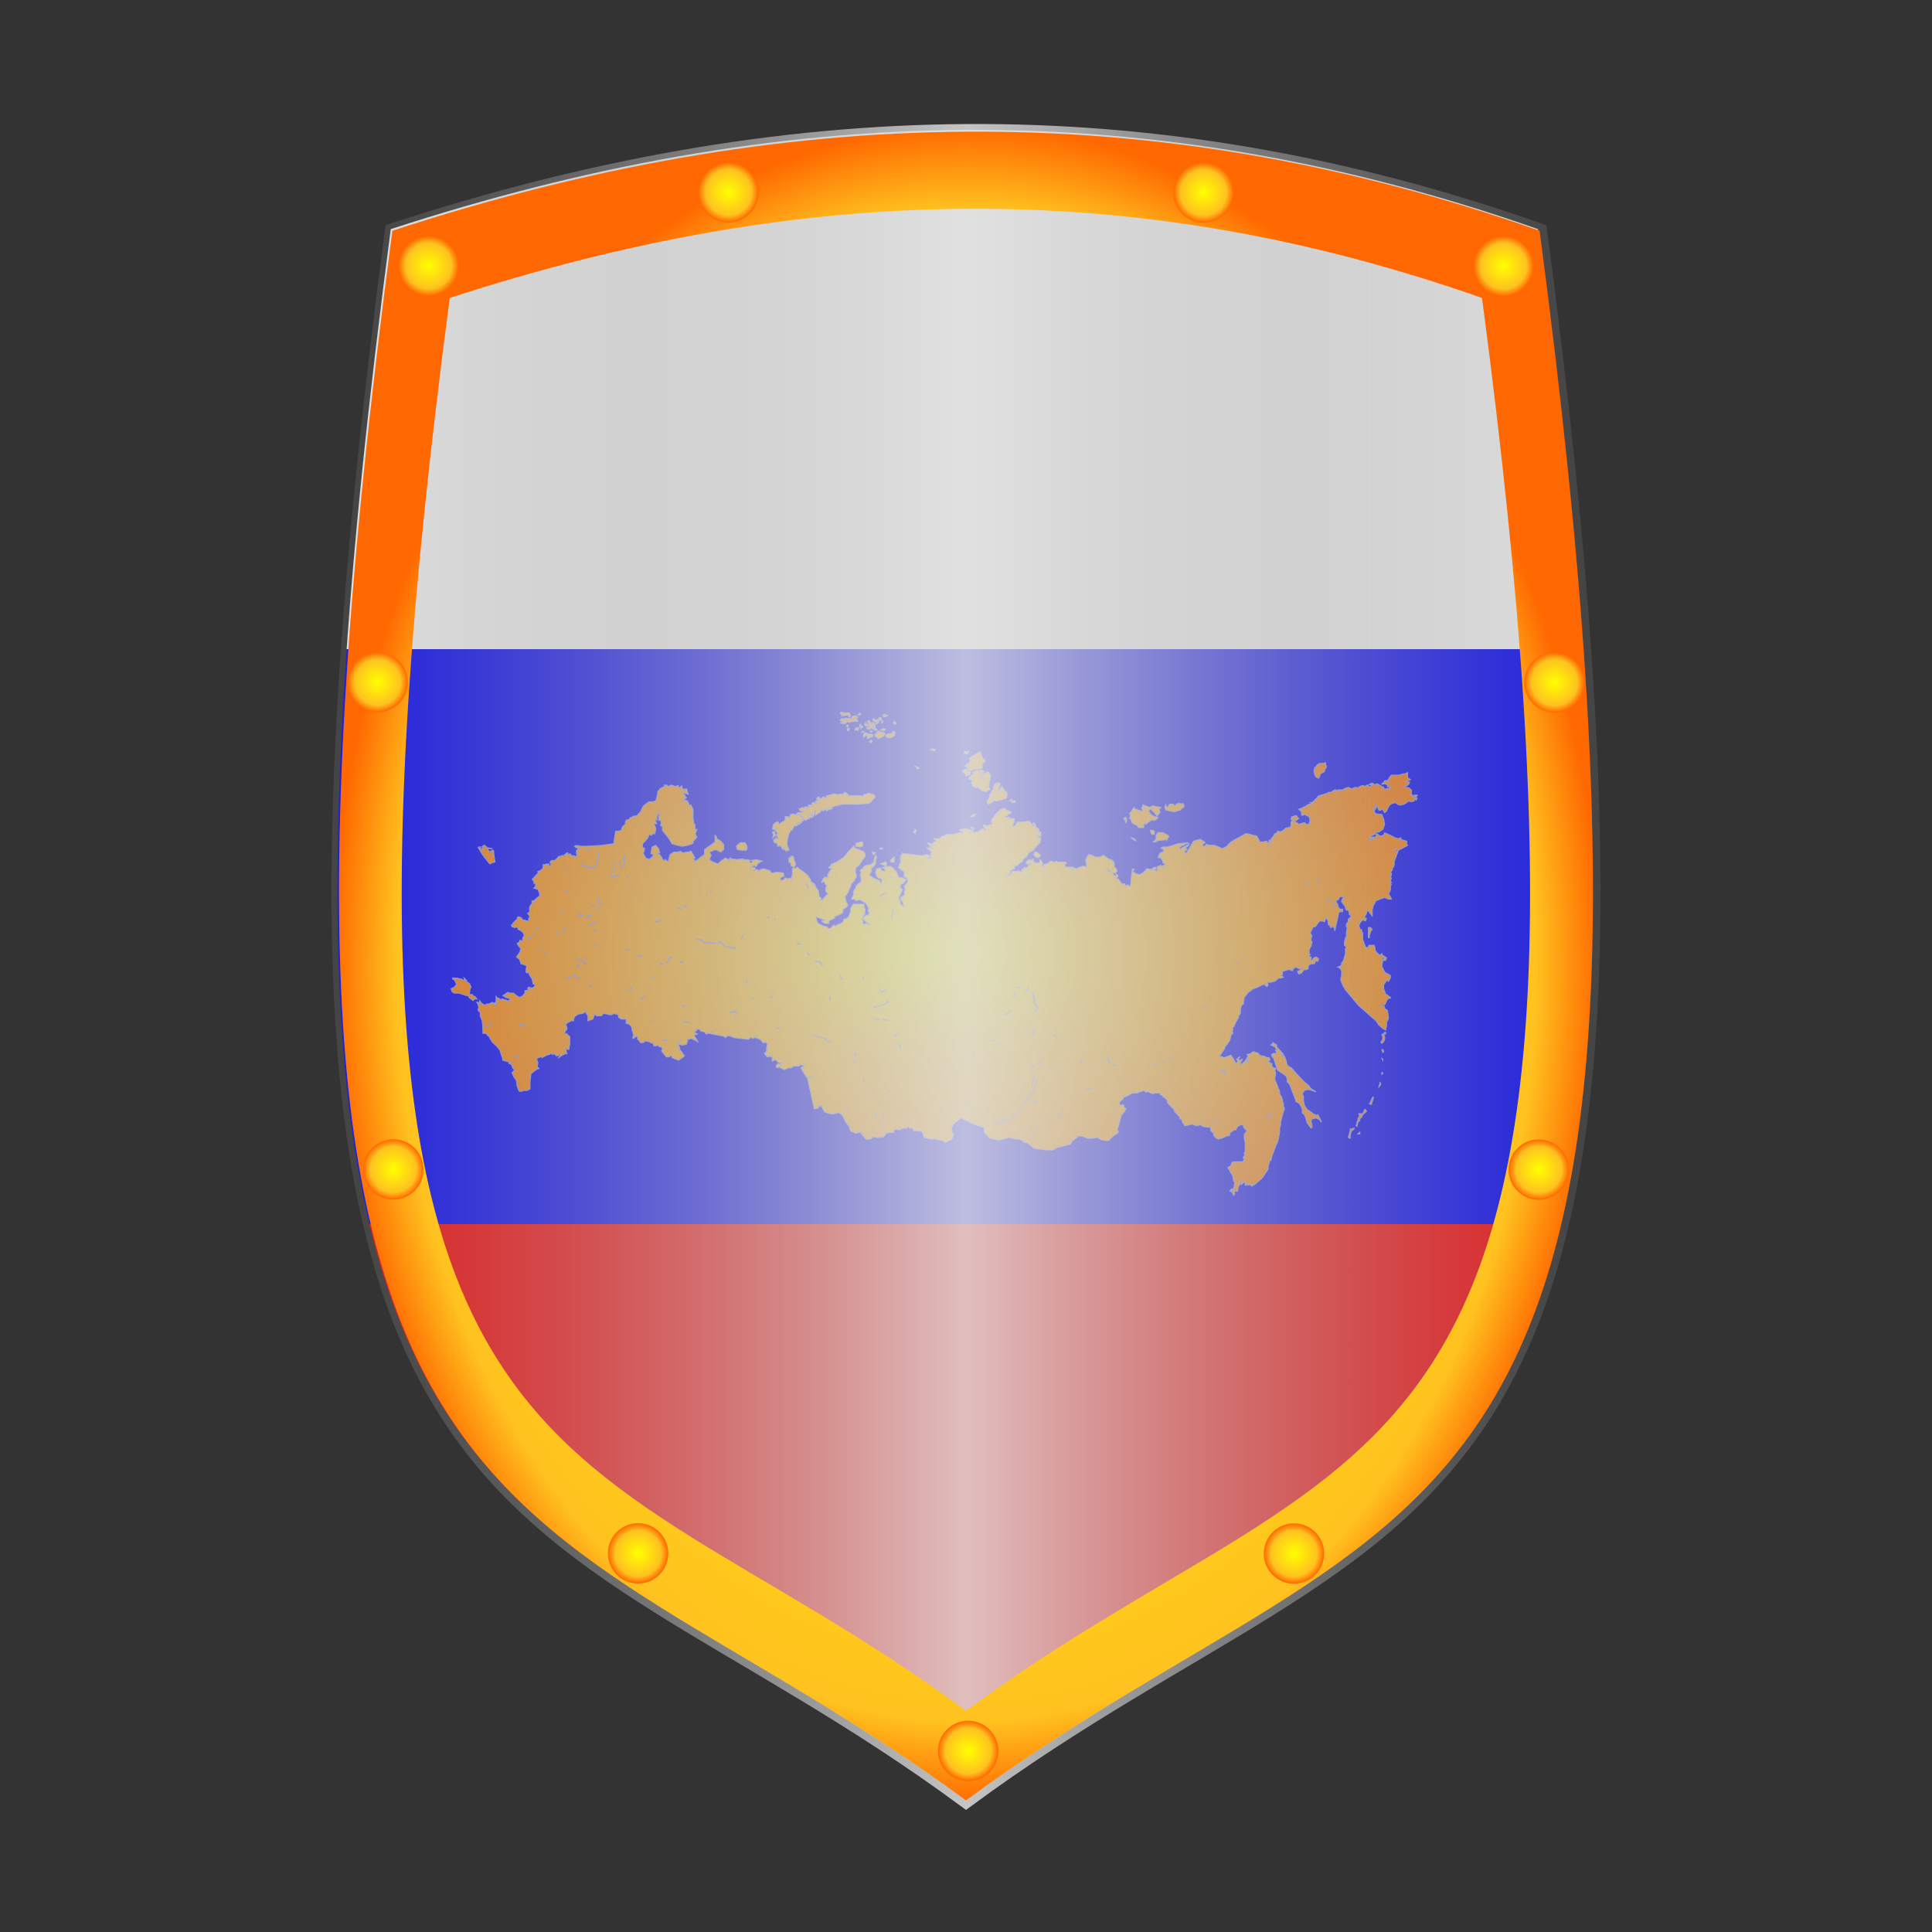 <?xml version="1.0" encoding="UTF-8"?>
<svg version="1.1" viewBox="0 0 256 256" xmlns="http://www.w3.org/2000/svg" xmlns:xlink="http://www.w3.org/1999/xlink">
<rect x="0" y="0" width="256" height="256" fill="#333333" stroke="none"/>
<defs>
<linearGradient id="g" x1="-112" x2="-112" y1="812.36" y2="1036.4" gradientTransform="translate(716,-176)" gradientUnits="userSpaceOnUse">
<stop stop-color="#fff" offset="0"/>
<stop stop-color="#fff" offset=".32"/>
<stop stop-color="#00f" offset=".32"/>
<stop stop-color="#00f" offset=".66"/>
<stop stop-color="#ff0001" offset=".66"/>
<stop stop-color="#f00" offset="1"/>
</linearGradient>
<radialGradient id="d" cx="128" cy="128" r="64.066" gradientTransform="matrix(1.249 7.4715e-6 -4.4829e-6 .749 440.17 112.1)" gradientUnits="userSpaceOnUse">
<stop stop-color="#ff0" offset="0"/>
<stop stop-color="#ffc21f" offset=".287"/>
<stop stop-color="#ff6700" offset="1"/>
</radialGradient>
<linearGradient id="f" x1="43.928" x2="212.07" y1="129.43" y2="129.43" gradientTransform="translate(-224,256)" gradientUnits="userSpaceOnUse" xlink:href="#a"/>
<linearGradient id="a">
<stop stop-color="#7f7f7f" stop-opacity=".247" offset="0"/>
<stop stop-color="#dcdcdc" stop-opacity=".863" offset=".5"/>
<stop stop-color="#7f7f7f" stop-opacity=".247" offset="1"/>
</linearGradient>
<linearGradient id="e" x1="160" x2="0" y1="668.36" y2="668.36" gradientTransform="translate(-176 -284.36)" gradientUnits="userSpaceOnUse" xlink:href="#a"/>
<radialGradient id="c" cx="-112.97" cy="967.51" r="84.072" gradientTransform="matrix(1 0 0 1.327 16.969 -898.46)" gradientUnits="userSpaceOnUse">
<stop stop-color="#ff0" offset="0"/>
<stop stop-color="#ffc21f" offset=".898"/>
<stop stop-color="#ff6700" offset="1"/>
</radialGradient>
<radialGradient id="b" cx="236" cy="124" r="4" gradientUnits="userSpaceOnUse">
<stop stop-color="#ff0" offset="0"/>
<stop stop-color="#ffc21f" offset=".759"/>
<stop stop-color="#ff6700" offset="1"/>
</radialGradient>
</defs>
<g transform="translate(0 -796.36)">
<g transform="translate(-484.22 682.72)">
<g transform="translate(8 32)">
<path transform="translate(0 -540.36)" d="m528 652.36c-24 181.45 16 163.74 76 208 60-44.255 100-26.553 76-208-51.738-18.183-100.27-16.867-152 0z" fill="url(#g)"/>
<path d="m587.74 176-0.128 0.068v0.142l0.128 0.024v0.056 0.089 0.089l0.378-0.012 0.253-0.068 0.128-0.021v0.012l0.125 0.021 0.128 0.279 0.125-0.089v-0.246l-0.125-0.231h-0.253l-0.253 0.021-0.128-0.012-0.125-0.021-0.253-0.101zm2.405 0.166-0.125 0.08-0.128 0.098 0.128 0.036 0.253-0.044v-0.113l-0.128-0.056zm3.294 0.133-0.125 0.012v0.101l-0.128 0.11 0.253 0.101 0.382-0.145-0.128-0.098-0.253-0.044v-0.036zm-3.8 0.178-0.125 0.036-0.253 0.044-0.128 0.044v0.122 0.133l-0.507 0.012-0.378-0.089v0.077l0.125 0.101h-0.125l-0.128-0.056v0.065 0.089 0.024h-0.125v-0.19l-0.253-0.033-0.128 0.154v0.169l0.253-0.012v0.145l-0.125 0.065-0.128 0.068 0.128 0.033 0.125-0.012 0.128 0.089 0.125-0.101v0.068l0.128 0.012 0.125-0.169-0.125-0.122v-0.012l0.378 0.036 0.128 0.11 0.125-0.077 0.253-0.068 0.76-0.033-0.125-0.234-0.253-0.077v-0.021l0.125-0.08 0.128-8e-3 0.125-0.113v-0.044h-0.253v-0.077-0.068zm3.04 0.258v0.32l0.382 0.056-0.128-0.376h-0.253zm-0.632 0.11-0.128 0.044v0.267l0.253 0.113h0.382l0.125 0.021v-0.021l-0.125-0.302-0.382 0.101-0.125-0.089v-0.133zm-0.635 0.279-0.125 0.033-0.128 0.077 0.128 0.234 0.125 0.279 0.128 0.332 0.378 0.178-0.125-0.667-0.128-0.133-0.125-0.11-0.128-0.113v-0.11zm1.774 0.077-0.125 0.068v0.178l0.125-0.068v-0.178zm1.52 0.033-0.125 0.19 0.253 0.202 0.125-0.178-0.253-0.213zm-2.787 0.145-0.125 0.012 0.125 0.234v0.255l0.128 0.199 0.125 0.024v-0.457l-0.125-0.133-0.128-0.133zm0.382 0.012-0.128 0.122 0.253 0.024 0.128-0.133-0.253-0.012zm-1.395 0.021-0.125 0.19 0.125 0.19 0.253 0.077 0.128-0.089-0.382-0.368zm-0.76 0.222v0.124 0.142l0.128-0.166v-0.089l-0.128-0.012zm-1.52 0.044-0.253 0.145 0.128 0.133 0.125-0.122v-0.157zm1.774 0.178-0.125 0.089v0.089 0.145l0.253-0.222v-0.065l-0.128-0.036zm0.888 0.101-0.253 0.166 0.378 0.19 0.128-0.11-0.253-0.246zm-1.649 0.122-0.125 0.279 0.378 0.056 0.128-0.335h-0.382zm-1.138 0.068v0.199 0.08l0.125 0.065 0.128-0.154v-0.178l-0.253-0.012zm3.8 0.033-0.253 0.068 0.125 0.166 0.253-0.068-0.125-0.166zm1.013 0-0.382 0.178 0.382 0.133 0.253-0.21-0.253-0.101zm-1.649 0.299-0.125 0.125 0.125 0.033 0.128-0.101-0.128-0.056zm0.888 0.036-0.253 0.332-0.128 0.113v0.133 0.133l0.128 0.021v-0.012l0.125-8e-3v0.11l0.128 0.157 0.378-0.113 0.382-0.255 0.125-0.166v-0.178l-0.125-0.068h-0.253l-0.253-0.145-0.253-0.053zm-2.027 0.053-0.128 0.056v0.089l0.253-0.145h-0.125zm4.054 0-0.128 0.169-0.125 0.142-0.128-0.021-0.378 0.044-0.253 0.234 0.253 0.21 0.507 0.021 0.378-0.288v-0.024l0.128-0.376-0.253-0.113zm-3.8 0.169-0.128 0.231v0.335l0.382-0.234v-0.279l-0.253-0.053zm0.378 0.154v0.344 0.246h0.128v-0.065l0.125 8e-3 0.128-0.044-0.128-0.077v-0.056-0.012l0.382 0.044 0.125-0.187-0.125-0.133-0.635-0.068zm0.507 0.824-0.253 0.19 0.253 0.166 0.128-0.222-0.128-0.133zm8.107 1.144-0.253 0.101 0.128 0.11h0.125l0.253 0.068 0.128-0.19-0.382-0.089zm4.307 0.344-0.125 0.145v0.101h0.125l0.253 0.101 0.257-0.279-0.51-0.068zm1.777 0.068v0.154l-0.635 0.311-0.507 0.356v0.19l0.128 0.044v0.101l-0.128 0.11v0.125l-0.125 0.122-0.128 0.056-0.128 0.053v0.089l0.128 0.08v0.033h-0.128v-0.024l-0.125 0.024-0.128 0.065 0.128 0.044 0.125 0.036 0.128 0.098 0.128 0.113-0.128 0.012-0.128-0.012v0.033 0.044l0.128 0.024 0.128 9e-3 0.125 0.125 0.128 0.065 0.253-0.077 0.125-0.101 1.013-0.11 0.128-0.056v-0.279-0.323l0.253-0.133 0.125-0.133v-0.122l-0.125-0.122v-0.024l-0.128-0.053-0.253-0.525-0.125-0.409-0.253-0.012zm45.983 1.488-0.253 0.036-0.507 9e-3 -0.378 0.222v0.089 0.068l-0.128 0.065-0.125 0.089-0.128 0.48 0.128 0.489 0.125 0.255 0.253 0.133 0.128 0.056 0.253-0.614 0.378-0.178 0.128-0.11v-0.133l0.253-0.477-0.128-0.48zm-54.347 0.412 0.253 0.178v0.056 0.101l0.253-0.012v-0.101l-0.125-0.077-0.382-0.145zm6.587 0.412-0.253 0.133v0.288l0.253 0.089 0.128 0.089v0.133 0.089l0.507-0.11 0.128-0.323-0.253-0.222-0.382-0.11-0.128-0.056zm2.155 0.101-0.507 0.044-0.125 0.021v0.056h-0.128l-0.125 0.044-0.253 0.199 0.125 0.133v0.133l-0.125 0.024-0.128 0.012-0.125 0.133-0.128 0.166-0.125 0.044v0.056 0.11l0.125 0.033v-0.089-0.089l0.128-0.033v0.157 0.122l0.125-0.012 0.128 0.044-0.128 0.21v0.222l0.128 0.068v0.065 0.089 0.089l0.125 0.125h0.128l0.125-0.113v0.113 0.11h0.128 0.253l0.507 0.445 0.507 0.113 0.507-0.335-0.128-0.222v-0.222l-0.125-0.21v-0.012l0.125-0.012 0.128-0.522 0.125-0.534-0.378-0.59-0.382 0.246-0.253 0.368-0.125 0.133-0.128 0.065 0.128-0.145 0.125-0.122v-0.021-0.036l-0.125 0.056-0.253 0.089-0.128-0.021 0.507-0.258 0.128-0.421-0.382-0.122zm56.502 0.344-0.128 0.033-0.125 0.089-0.128 0.024-0.125 9e-3 -0.382 0.089-0.253 0.08-0.632 9e-3h-0.382l-0.253 0.279-0.125 0.279-0.128 0.089v0.021l0.128 0.089v0.089l-0.253-0.065-0.128-0.113-0.128 0.089-0.125 0.178-0.128 0.125-0.125 0.11 0.125 0.024 0.128-0.08 0.253 0.056 0.253 0.089v0.024 0.11 0.113h0.253l0.253 0.11h-0.125-0.128v0.113 0.11h-0.125l-0.128-0.11-0.125 0.11h-0.128-0.253v-0.222l-0.253-0.11-0.507-0.323-0.128-0.024h-0.125v0.089 0.145l-0.128-0.033v-0.044l-0.125-0.145-0.253-0.11-0.253 0.065-0.128 0.113 0.382 0.053-0.128 0.101-0.253 0.222-0.125-0.222-0.128-0.122-0.125 0.101-0.253 0.133-0.128-0.113-0.125-0.021-0.382 0.133-0.378 0.222-0.128-0.113h-0.125l-0.253 0.113-0.253 0.11-0.128-0.11-0.253-0.113-0.378 0.113-0.382 0.222h-0.378-0.253l-0.128 0.11-0.253 0.113v-0.113h0.128v-0.11h-0.128l-0.253 0.11-0.125 0.113-0.253 0.11h-0.253l-0.128 0.113-0.378 0.11-0.382 0.113h-0.125v0.11 0.113l-0.128-0.113h-0.125l-0.507 0.557-0.128 0.11-0.253 0.222h-0.125-0.128l0.128 0.113v0.11h-0.253l-0.253 0.113-0.128 0.11-0.253 0.113-0.378 0.222-0.382 0.11 0.128 0.113 0.125 0.11 0.128 0.222v0.222 0.113h0.253l0.125-0.113 0.635 0.335 0.125 0.554-0.125 0.222v0.222h-0.382l-0.253-0.222-0.378 0.113-0.382 0.11-0.253-0.222-0.632-0.222-0.128 0.113v0.222 0.332l-0.253 0.222h-0.253l-0.253 0.113-0.378 0.332-0.382 0.113-0.253-0.113v0.113l-0.125 0.11-0.128 0.113h-0.125l-0.128 0.222v0.11l-0.125 0.113-0.128 0.11-0.125 0.222v0.113 0.11h-0.128v-0.11h-0.125v0.332 0.222l-0.128-0.222-0.253-0.222-0.378 0.113h-0.507l-0.128-0.335-0.253-0.445-1.392-0.332-2.027 1.112-0.635 0.667-0.507 0.222-0.507-0.222-0.507-0.222h-0.253-0.125-0.253l-0.507-0.113v0.113l-0.128 0.11h-0.253l-0.125-0.11 0.125-0.222 0.253-0.113-0.253-0.222-0.378-0.222-0.507 0.113-0.382 0.11-0.507 0.889-0.507 0.78h-0.125v-0.222l-0.128-0.113 0.253-0.11 0.128-0.113-0.128-0.11v-0.222l0.253-0.113 0.128-0.222-0.253 0.113-0.635 0.332-0.125 0.113-0.128 0.11-0.125-0.222 0.378-0.332h0.128l0.378-0.222 0.382-0.113-1.395 0.113-1.392 0.445h-0.635l-0.253 0.11 0.128 0.113 0.253 0.11-0.128 0.335-0.378 0.11-0.253 0.557 0.125 0.11 0.253-0.11v0.11 0.113l0.128 0.11 0.125 0.222v0.222l0.253 0.113v0.222h-0.253v0.11 0.113l-0.125-0.113-0.128-0.11h-0.125l-0.128 0.11h-0.125-0.128v0.335 0.332l-0.507-0.222-0.885-0.11-0.382 0.445-0.507 0.332-0.507-0.11-0.378-0.222-0.128-0.222 0.253-0.113-0.253-0.11-0.125 0.999-0.128 1.224-0.125 0.11-0.128-0.11-0.125-0.113v0.113h-0.128-0.125l-0.128-0.113v-0.11h-0.125-0.253l-0.253-0.335-0.253-0.332h-0.128l-0.125-0.113 0.253-0.222-0.128-0.222-0.253-0.11 0.128 0.11v0.113l-0.128 0.11-0.253-0.222-0.125-0.222-0.635-0.332-0.253-0.113h0.128 0.253l0.253 0.222 0.253 0.222h0.378l0.253-0.222-0.125-0.332-0.253-0.222v-0.222-0.222l-0.128-0.222v-0.113l-0.253-0.222h-0.125-0.128l-0.76-0.554-0.253 0.11-0.253 0.113h-0.125-0.253-0.253l-0.382-0.222-0.507-0.113v0.113l-0.125 0.11-0.253 0.557 0.125 0.445v0.445l-0.253-0.113h-0.378v0.113h-0.128-0.125l-0.253 0.11-0.128 0.113-0.378-0.113-0.253-0.11h-0.382-0.378l-0.253-0.113v-0.222l0.253-0.222-0.128-0.11h-0.125-0.253-0.253-0.382l-0.253-0.113-0.125 0.113h-0.128l-0.253-0.113h-0.253l-0.125 0.113-0.128 0.11-0.253 0.113-0.378 0.11v0.222 0.113l-0.253-0.222 0.125-0.222-0.125-0.335-0.253-0.222v0.113 0.222l-0.128 0.11h-0.378l-0.382-0.222v-0.222l0.128-0.11-0.253 0.11-0.128 0.113-0.253-0.113-0.378 0.222v0.113 0.222h0.253l0.378-0.113v0.113l-0.125 0.11h-0.128l-0.253 0.335-0.253 0.11-0.125-0.11-0.128 0.222-0.253 0.11v0.222 0.113l-0.253-0.113-0.125-0.11v0.11h-0.128-0.378-0.382l-0.125 0.335-0.382 0.332h-0.125l0.125-0.222 0.253-0.222v-0.222l0.128-0.222 0.378-0.11 0.128-0.335-0.128-0.11-0.189-0.086 0.571 0.086 0.507-0.445h0.125l0.128-0.222 0.125-0.222 0.253-0.222 0.253-0.222 0.128-0.335 0.76-0.445v-0.11l0.125-0.113 0.253-0.332 0.382-0.335 0.125-0.554-0.253-0.113-0.125-0.222v0.113l-0.128 0.11v-0.332h0.128l0.253 0.11v0.113 0.11l0.125-0.222v-0.554h-0.125-0.128v-0.335l-0.253-0.222v0.222 0.113l-0.125-0.222v-0.222l-0.128-0.113h-0.253l-0.253-0.332-0.253-0.335-0.125 0.113-0.128-0.113h-0.125v0.113h-0.128-0.125-0.128-0.253l-0.253 0.11-0.125-0.11h-0.128l-0.125 0.11-0.253 0.445h-0.382l0.253-0.554v-0.445h-0.378-0.382l0.128-0.113v-0.11l-0.382 0.11-0.253-0.11 0.253-0.113 0.253-0.222 0.128-0.11h0.125l0.128-0.113-0.253-0.222-0.382-0.11-0.125-0.113v-0.11h-0.253l-0.253 0.11h-0.128l-0.76 0.78-0.507 0.777 0.128 0.113v0.332l-0.76 0.222-0.128-0.11h-0.253v0.11l0.253 0.335 0.128 0.222h-0.253l-0.128-0.222-0.253 0.11h-0.125v0.113l-0.128 0.11h-0.125v0.113h-0.253-0.128l-0.125 0.11h-0.128v-0.11l-0.125-0.113-0.253 0.113-0.128 0.11 0.128-0.222 0.125-0.11-0.76-0.222-0.76 0.11-0.128 0.113 0.253 0.11h0.253v0.113l-0.253 0.11h-0.253l-0.507 0.113-0.378 0.11h-0.253-0.382-0.125l-0.253 0.113-0.507 0.222-0.253 0.222h-0.382-0.378l0.125 0.11 0.253 0.113-0.125 0.11-0.253 0.113-0.128 0.222v0.222l-0.253-0.222-0.378-0.113v0.113l0.378 0.332 0.253 0.222-0.125 0.113-0.128-0.113-0.125-0.11-0.128 0.11h-0.125-0.128l0.635 0.557-0.128 0.11v0.445 0.222h-0.125l-0.253 0.113h-0.128l0.253-0.222 0.128-0.113v-0.11l-0.507-0.113-0.382 0.113h-0.632l-0.76-0.113-0.76-0.11h-0.128-0.125-0.128l-0.253-0.113v0.113l-0.125 0.222-0.128 0.11 0.128 0.113v0.11h-0.128v0.222l0.128 0.113-0.128 0.332-0.125 0.222v0.113 0.11l-0.128 0.113 0.382 0.332 0.378 0.222v0.335 0.332l0.382 0.222 0.125 0.445-0.253 0.335-0.253 0.332 0.128 0.222-0.128 1.002-0.253 0.11-0.253 0.113 0.382 0.777 0.125 0.445h-0.125v-0.11l-0.253-0.113-0.128-0.11v-0.222-0.222l-0.125-0.222-0.128-0.113 0.507-1.112-0.125-0.222-0.253-0.11 0.125-0.113v-0.11-0.113l0.382-0.222 0.378-0.445-0.378-0.222-0.635-0.11-0.125-0.335-0.128-0.332-0.378-0.445-0.382-0.335h-0.253-0.125-0.382l-0.378 0.222h0.125 0.128l0.125 0.222v0.222l-0.507-0.11-0.125-0.335-0.507 0.113-0.128 0.445 0.128 0.445 0.253 0.332h0.253l0.253 0.222-0.128 0.557-0.125-0.222-0.128-0.222-0.76-0.335-0.632-0.445 0.125-0.11 0.253-0.445-0.125-0.222 0.378-0.335 0.253-0.332v-0.445l0.128-0.335v-0.222l-0.128-0.11-0.125 0.332-0.128 0.557-0.378 0.332-0.635 0.113-0.125 0.11h-0.128l-0.125 0.222-0.128 0.113-0.125 0.11-0.128 0.113v0.11l0.128 0.113v0.11l-0.128 0.222 0.128 0.445v0.445l-0.382 0.335-0.253 0.222-0.125 0.332-0.128 0.222-0.125 0.222v0.222 0.222l-0.128 0.222-0.125 0.335h0.253 0.125l0.128 0.11 0.125 0.113 0.253-0.113h0.253l0.76 0.445 0.382 0.667v0.113l-0.128 0.11 0.128 0.335v0.332h-0.128-0.125l-0.382 0.222-0.125 0.335 0.507 0.445 0.378 0.222h-0.253l-0.253-0.113-0.253 0.113h-0.125v-0.113-0.222l-0.128-0.222v-0.11l0.128-0.222v-0.222l0.125-0.113 0.128-0.11h-0.128v-0.113l0.128-0.11v-0.113-0.332l-0.128-0.222v-0.222-0.222h-0.632-0.76l-0.253 0.332-0.128 0.222v0.335l-0.253 0.777-0.253 0.222-0.378 0.113-0.128 0.332-0.253 0.222-0.378 0.113-0.382 0.222-0.253-0.113-0.125 0.113-0.253 0.332h-0.382v-0.11l-0.125-0.113-0.507-0.11-0.382-0.222-0.253-0.113-0.125-0.222-0.128-0.332v-0.335l0.507 0.222 0.635 0.222-0.128 0.113h-0.253v0.11l0.382 0.222h0.507v-0.222l0.125-0.222h0.128l0.253-0.11 0.125-0.113h0.128v-0.11-0.113l1.013-0.445 0.125-0.332v-0.222l0.382-0.222 0.253-0.335-0.253-0.445-0.128-0.667 0.382-0.554 0.253-0.557 0.253-0.667 0.253-0.222 0.378-0.667-0.125-0.554v-0.557l0.507-0.445 0.76-1.112v-0.222-0.11l-0.253-0.335-0.635-0.222-0.253-0.11-0.253-0.113h-0.125l0.125-0.11h-0.125v-0.113l-0.635 0.667-0.632 0.78-1.013 0.667-0.76 0.332h0.125l-0.125 0.222h-0.128l-0.125 0.222h0.253l0.125 0.113-0.253 0.332-0.253 0.445v0.222l-0.125 0.222-0.128-0.11h-0.125l-0.253 0.222-0.128 0.332v0.113l0.128-0.113h0.125l0.128 0.222 0.125 0.222h0.128v0.222l-0.128 0.113v0.554l0.253 0.222v0.113l-0.76 0.777h-0.253l0.128-0.11v-0.113l-0.128-0.11-0.125-0.113-0.128-0.777-0.253-0.335-0.378-0.445h0.125l0.125 0.11-0.125-0.219-0.507-0.335v-0.222l-0.378-0.554-0.507-0.445-0.635-0.445-0.125-0.113-0.128-0.11-0.253 0.222-0.125-0.113h-0.128l-0.125 0.113v0.667l-0.128 0.667-0.125-0.113h-0.128l-0.253 0.113-0.253-0.113h-0.125l-0.128 0.222-0.378 0.113-0.128-0.222 0.128-0.222 0.253-0.113h0.125v-0.222l-0.125-0.222h0.125l-0.885-0.11-0.76 0.11-0.253-0.332-0.76-0.222-0.507 0.11v0.113l-0.128 0.11-0.125-0.222h-0.253l-0.128 0.113h-0.125l0.125-0.113v-0.11-0.113l-0.253-0.11h-0.253l0.128-0.113v-0.11h0.125 0.128l0.253 0.11 0.125-0.222 0.128-0.222h0.125l0.128-0.11v-0.113h0.125 0.253l-0.378-0.11-0.507-0.113-0.635 0.113 0.128 0.11v0.222h-0.253l-0.128-0.11v-0.113l0.128-0.11-0.382-0.113h-0.378-0.128l-0.125-0.11-0.76 0.11-0.76-0.11-0.128-0.113v0.113h-0.125v0.11 0.222l-0.128-0.222-0.253-0.11-0.125-0.113-0.507 0.335-0.507 0.445-0.635-0.222-0.507-0.335 0.128-0.332 0.125-0.222-0.125-0.222-0.128-0.222 0.507-0.222 0.382-0.113 0.632 0.335 0.128-0.113 0.125-0.11v-0.113h0.128v-0.332-0.335l-0.382-0.445-0.507-0.332-0.125-0.335-0.128-0.11v0.332 0.557l-0.76 0.554-0.632 0.445v0.335 0.332l-0.507 0.335-0.253 0.222-0.635 0.445 0.128-0.222-0.128-0.113-0.125-0.11 0.253-0.113-0.507-0.889h-0.128l-0.125 0.113h-0.382l-0.378 0.11-0.253-0.11-0.128-0.113-0.378 0.113h-0.507l-0.507 0.332-0.128 0.445-0.125 0.445h-0.128l-0.253-0.222v0.113h-0.125l-0.253-0.113-0.128-0.332-0.253-0.335-0.253-0.11-0.125 0.11v-0.11l0.125-0.113h0.253l-0.125-0.554-0.382-0.445-0.253 0.11-0.253 0.113-0.125 0.889h0.125l0.253 0.11-0.253 0.335-0.378 0.332-0.128-0.11h-0.125v0.11l-0.253-0.332-0.253-0.445v-0.222l0.125-0.222v-0.222-0.113h-0.125-0.128v-0.332-0.222l0.128-0.113 0.507-0.554 0.125-0.222 0.128-0.335h0.125l0.128 0.113 0.253-0.222 0.125-0.113v0.113h0.128l0.125-0.667-0.253-0.667h0.128 0.253l-0.128-0.222-0.125-0.222 0.125-0.113 0.128 0.113v-0.222-0.222l0.125-0.222v-0.113-0.11-0.222l0.253 0.445v0.11h-0.125v0.222 0.335h0.125 0.128l0.125 0.554h-0.125v0.113l0.125 0.11h0.128v0.222 0.335l0.253 0.332 0.378 0.445 0.382 0.557 0.253 0.445 1.267 0.332 0.76-0.11 0.632-0.222 0.128-0.113v-0.222l0.253-0.222 0.253-0.332-0.128-0.222-0.125-0.113 0.125-0.332 0.128-0.335h-0.128-0.125v-0.332-0.335l-0.128-0.11v0.11l-0.125-0.777v-0.78-0.332-0.113l-0.128-0.222h-0.125l0.125-0.11-0.125-0.113v-0.11h-0.128-0.125l-0.128-0.335-0.125-0.222-0.253-0.11-0.253 0.11-0.128-0.11 0.253-0.113 0.253-0.222-0.253-0.11 0.128-0.113-0.128-0.11-0.253-0.113h0.128l0.125-0.11-0.125-0.113v-0.11l0.253 0.222 0.378 0.11-0.125-0.332-0.128-0.445v0.11h-0.125-0.128-0.125v0.113l-0.128-0.113v-0.11l-0.125-0.222v-0.113l-0.128 0.113v0.11h-0.253l-0.125-0.323v0.044l-0.253 0.169-0.382-0.133-0.253-0.08-0.125 0.089-0.253 0.125-0.128-0.178-0.125-0.012-0.253-0.033v0.098 0.124l-0.507 0.222-0.382 0.445v0.11 0.113l-0.125 0.554-0.128 0.445-0.378 0.113h-0.507l-0.76 0.554-0.382 0.78-0.507 0.554h-0.125-0.253l-0.382 0.222h-0.125v0.113l-0.128 0.11-0.378 0.113-0.128 0.332 0.128 0.113-0.128 0.11-0.378 0.335-0.128 0.445-0.378 0.11h-0.382l-0.125 0.78-0.128 0.889-1.645 0.222-1.774 0.11h-0.888l-0.632-0.11-0.253 0.11 0.125 0.113 0.128 0.11h0.253l0.125 0.113h-0.125l-0.128 0.11v0.113h-0.125v0.445l0.125 0.222h0.253l-0.507 0.11-0.027 0.089-0.226-0.199-0.125 0.11-0.128-0.11-0.125-0.113-0.128-0.11-0.125 0.11h-0.128v-0.222h-0.152l-0.088 0.113-0.189 0.11h0.061l-0.152 0.222-0.226-0.11-0.216 0.11h-0.226l-0.28 0.335-0.291 0.222h-0.064-0.331l-0.203 0.222 0.091 0.11 0.061 0.113-0.189 0.332-0.176-0.11 0.051-0.113 0.037-0.11h-0.078l-0.024 0.11h-0.128l-0.101-0.11-0.226 0.11h-0.24v0.113h0.051l-0.013 0.11-0.128 0.335-0.291 0.222-0.318 0.11 0.027 0.113 0.013 0.11-0.318 0.335-0.419 0.445h-0.013l0.013 0.11 0.101 0.113 0.128 0.11-0.051 0.113-0.013 0.11h0.115l0.162 0.222-0.152 0.335-0.101 0.11h0.193l0.101 0.113h0.213l0.23 0.554v0.222l0.064 0.113-0.166 0.11-0.28 0.222-0.378 0.335h-0.24l-0.013 0.222 0.024 0.11h0.041l0.01 0.113h-0.111l-0.128 0.11-0.115 0.222-0.051 0.335 0.051 0.222-0.01 0.11-0.128 0.113-0.152 0.11 0.078 0.113 0.138 0.11 0.037 0.335-0.125 0.11 0.024 0.222-0.051 0.113h-0.115-0.125l-0.24-0.113h-0.267l-0.216-0.332-0.378-0.113-0.115 0.113-0.037 0.222-0.078 0.11h-0.088l-0.189 0.222-0.203 0.222-0.115 0.222h-0.088l0.101 0.113-0.027 0.11h0.078l0.314 0.113 0.243-0.113 0.111 0.113 0.078 0.222 0.24 0.11 0.203 0.113 0.304 0.332 0.037 0.335-0.162 0.222-0.027 0.332-0.125 0.113-0.23-0.113-0.037 0.113-0.027 0.11-0.314 0.222 0.213 0.335 0.294 0.332-0.041 0.113-0.061 0.11h0.061l0.041 0.113h-0.064l-0.064 0.11-0.456 0.667 0.166 0.113 0.253 0.222 0.064 0.222 0.088 0.222 0.013 0.11 0.416 0.113 0.405 0.222h-0.01-0.041l-0.088 0.445v0.332l0.166 0.113 0.166-0.113 0.152 0.445 0.304 0.445 0.088-0.11 0.115-0.113 0.125-0.222-0.125 0.335h-0.101l-0.101 0.11 0.139 0.667 0.226 0.113 0.101 0.11-0.405 0.335-0.53-0.113-0.088 0.113v0.222h0.101l0.074 0.11h-0.189-0.355l-0.037 0.113 0.037 0.11-0.101 0.222-0.088 0.113-0.23 0.222-0.328 0.11-0.405-0.222-0.395-0.332h-0.139-0.125-0.23l-0.226-0.113-0.318 0.222-0.341 0.222 0.213 0.113 0.115 0.11 0.368 0.113 0.277 0.11-0.024 0.113h-0.078l-0.101 0.222-0.074-0.113h-0.128l-0.226-0.11h-0.203l-0.139-0.113h-0.179v0.113l-0.037 0.11h-0.013l-0.115-0.11-0.061-0.113-0.179-0.11h-0.166l-0.074-0.113-0.088-0.11v0.667l0.037 0.554-0.064-0.11h-0.064l-0.01-0.222v-0.113l-0.166 0.113-0.179 0.11v-0.11h0.051l-0.088-0.113-0.24 0.113-0.23 0.11h-0.125-0.152l-0.166 0.113h-0.203l-0.341-0.222-0.216-0.335-0.037 0.222 0.024 0.113-0.213-0.113h-0.179l0.152 0.222 0.128 0.445-0.091 0.222 0.027 0.222 0.088 0.113h0.088 0.064l0.013 0.332-0.013 0.222 0.267 0.667 0.074 0.78 0.027 0.889h0.419l0.162 0.222 0.101 0.11h0.078l0.443 0.78 0.696 0.667 0.345 0.445 0.176 0.554 0.189 0.557 0.013 0.222 0.368 0.11 0.443 0.113 0.037 0.11-0.024 0.113h0.176l0.203 0.222 0.064 0.222 0.027 0.11 0.139 0.113 0.139 0.222-0.152 0.11-0.189 0.222 0.253 0.557 0.328 0.445 0.091 0.777 0.277 0.667h0.304l0.331-0.11h0.429l0.368-0.222v-1.002l0.125-0.999 0.723-0.557 0.318-0.11-0.051-0.113h-0.139-0.041l0.051-0.332 0.051-0.335-0.189-0.554 0.534-0.222h0.138l0.088 0.11 0.101-0.11h0.078l0.392-0.222 0.419-0.113 0.088-0.11h0.125 0.041 0.037 0.051l-0.027 0.11h0.027 0.088l0.078-0.11 0.368 0.222 0.01 0.11h0.013l0.139-0.11h0.041 0.024l-0.024 0.11 0.088-0.11 0.125-0.113 0.078 0.113-0.013 0.11-0.101 0.113-0.051 0.11 0.152-0.11 0.152-0.113 0.355-0.222 0.368-0.11 0.064 0.11-0.23-0.889h0.078l0.152 0.222h0.253l0.125-0.777v-0.889l-0.253-0.222-0.203-0.222-0.125 0.11-0.128-0.11 0.115-0.335 0.216-0.222-0.051-0.332-0.128-0.335 0.304-0.222 0.253-0.11 0.128-0.113h0.253 0.125v-0.222l0.128-0.332 0.507-0.335 0.632-0.11 0.128-0.113 0.125-0.11 0.382 0.554v0.667l0.632-0.222 0.128-0.332 0.125-0.335h0.128v0.113l0.125 0.11h0.253 0.382l0.125-0.11 0.128-0.222 1.013 0.222 0.253-0.113 0.253-0.11 0.125 0.11h0.128v-0.11l0.253 0.332v0.222l0.378 0.222h0.635v0.222 0.335l0.378 0.11 0.253 0.222 0.128 0.222v0.222l0.125 0.445 0.128 0.445-0.128 0.113v0.222l0.253-0.113 0.128-0.222 0.125 0.113h0.128v0.11 0.222l0.253 0.222 0.125 0.222h0.253 0.128l0.125-0.11 0.128-0.113 0.507 0.113 0.507 0.222 0.125 0.222v0.11h0.253l0.253-0.11 0.128 0.11 0.125 0.113h0.128 0.125l0.128 0.332-0.128 0.222 0.635 0.78h0.378l0.253-0.222 0.128 0.222v0.11l0.885 0.335 0.76-0.557-0.378-0.554-0.382-0.445h0.128v-0.113l-0.128-0.222v-0.222l0.507 0.113 0.507-0.113 0.128-0.332v-0.222l0.125-0.113h0.128l0.125-0.11h0.128l0.507 0.222 0.378 0.222-0.253-0.445-0.253-0.335 0.253-0.222h0.253l-0.253-0.11-0.253-0.222h0.128l0.125-0.113 0.128-0.11-0.128-0.113h0.128 0.125 0.128 0.125v0.113l0.128 0.11 0.378 0.113 0.253 0.11v0.113l0.128 0.11 0.125-0.11h0.382l0.378 0.11 0.635 0.113 0.632 0.11 0.253 0.113 0.128 0.11 0.125-0.11 0.128-0.113h0.253l0.378 0.113 0.128 0.11 1.013 0.113 1.013 0.11 0.125-0.11 0.128-0.113h0.125l0.253 0.113 0.128-0.113h0.125 0.128v-0.11l0.125 0.11v0.113h0.128l0.253 0.11 0.253 0.222 0.125 0.222h0.253l0.128-0.11 0.253 0.332-0.128 0.557v0.222h0.128l-0.382 0.445 0.128 0.222 0.125 0.11 0.128 0.113h0.125l0.128-0.113h0.125v0.113h0.128v-0.113l0.125-0.11v0.332 0.445l0.253-0.11v-0.113l0.253 0.113 0.253 0.222 0.128 0.11h0.253v0.113l-0.128 0.11-0.253-0.11-0.253 0.332 0.128 0.222 0.253-0.11 0.632 0.332h0.128l0.507-0.222h0.378l0.253-0.222h0.253 0.253 0.253l0.128-0.11 0.125-0.113 0.128 0.113h0.125 0.128 0.125l-0.253 0.222-0.253 0.11 0.382 0.667 0.507 0.78 0.125-0.222 0.253-0.113-0.125 0.113-0.253 0.222 0.885 4.002 0.507-0.11v-0.113-0.11h0.128 0.125v-0.113l0.128-0.11 0.253 0.554 0.253 0.445 0.507 0.113 0.253 0.11h0.378 0.128v-0.11h0.125 0.128 0.125l0.128-0.113 0.507 0.335 0.253 0.445 0.253 0.554 0.378 0.445 0.128 0.335 0.125 0.332 0.128 0.113h0.125l0.253 0.11 0.128 0.113 0.507-0.113 0.378-0.11v0.11l-0.125 0.113 0.632 0.777h0.253 0.253l0.253-0.11 0.128-0.222 0.632 0.11h0.128 0.125 0.128l0.125-0.11h0.128l0.125 0.11 0.253-0.332 0.128-0.222 0.507-0.113h0.507v-0.222l0.125-0.222 0.635 0.113 0.253-0.113 0.253-0.11h0.253 0.253v-0.113l0.125-0.11h0.128v0.11h0.125v0.113h0.128l0.253-0.113v0.222l0.125 0.222h0.507l0.635 0.113 0.125 0.332 0.128 0.445 0.507 0.113 0.507 0.11h0.125l0.128-0.11 0.632 0.222h0.128 0.125l0.382 0.11 0.125 0.113 0.128 0.11 0.885-0.445 0.128-0.332 0.125-0.335h-0.125l-0.128-0.222v-0.11-0.113-0.11l-0.125-0.113 0.253-0.554 0.378-0.445h0.128l0.125-0.113 0.253-0.222 0.128-0.222 0.125 0.113 0.253 0.11 0.888 0.445 0.76 0.335h0.128l0.125 0.11 0.507 0.113 0.382 0.11v0.667l0.76 0.78 1.138 0.222 1.013-0.222 0.253-0.113h0.128l0.507 0.113 0.507 0.11h0.253 0.125l0.382 0.222 0.253 0.222h0.253l0.253 0.113 0.76 0.667 0.885 0.11 0.888 0.113h0.125l0.128-0.113 0.125 0.113h0.253l0.253-0.113 0.382-0.222 0.885-0.222 0.888-0.222 0.253-0.445 0.885-0.667 0.635 0.113 0.507 0.222h0.507l0.76-0.113 0.632 0.335 0.888 0.11 0.253-0.332 0.378-0.335 0.382-0.222 0.253-0.222v-0.11-0.113h-0.128v-0.11l0.253-0.889 0.253-1.002 0.382-0.445 0.253-0.445-0.128-0.11-0.125-0.113v-0.222l-0.128-0.11-0.378 0.11-0.128-0.335 0.128-0.222 0.378-0.332v-0.113l0.128-0.11 0.507-0.222 0.632-0.335h0.128 0.125 0.382l0.253-0.11 0.253-0.113h0.125l0.128-0.11 0.253 0.11 0.253 0.113 0.125-0.113 0.382 0.222 0.378 0.113v-0.113h0.76l0.128 0.113v0.11h0.125l0.128 0.113h0.125v0.11 0.113h0.128l0.253 0.222 0.125 0.11 0.128 0.445 0.632 0.67h0.128v0.11l0.125 0.113v0.222l0.253 0.222 0.253 0.332 0.128 0.113 0.125 0.332h0.128l0.125 0.113v0.222l0.382 0.554 0.507-0.11 0.507-0.113 0.125 0.113h0.128 0.125v0.11h0.128l0.125-0.11 0.128 0.11v-0.11h0.125v-0.113l0.507 0.335 0.888 0.11h0.125v0.222 0.222l0.382 0.335v0.11 0.113l0.125 0.222 0.128 0.11 0.125 0.113 0.253 0.11 0.253-0.11h0.128l0.76-0.335h0.125 0.128l0.125-0.222v-0.222l0.253-0.11 0.253-0.222h0.128 0.125l0.253-0.445 0.382-0.222h0.253 0.253l-0.128 0.222 0.128 0.222 0.125 0.11 0.253 0.222-0.253 0.335-0.125 0.11v0.557l0.125 0.554v0.557 0.667l-0.125 0.222 0.125 0.222-0.125 0.11-0.128 0.222 0.128 0.335-0.253 0.222h-1.013l-0.382 0.11-0.125 0.445-0.253 0.113-0.128 0.11 0.128 0.222 0.125 0.222 0.382 0.667 0.125 0.667 0.128 0.113v0.11l-0.128 0.78-0.378 0.11-0.128 0.222h0.128l0.125 0.113 0.128 0.222 0.125 0.222 0.128-0.222v-0.113l-0.128-0.11-0.125-0.113h0.507 0.125v-0.11-0.113l0.128-0.445 0.253-0.332-0.128-0.113 0.128-0.11h0.125v0.11 0.222l0.128-0.11 0.125-0.113 0.128-0.11v-0.113l0.125 0.335v0.222h0.128v-0.113h0.125l0.128 0.113 0.125-0.113 0.253 0.113 0.128 0.11v-0.222l0.125 0.113 0.253-0.113 0.253-0.222 0.76-0.667 0.507-0.777 0.128-0.113v-0.222h0.125v-0.11-0.335l0.128-0.332v-0.222l0.253-0.222 0.125-0.557 0.253-0.667 0.253-0.667 0.253-0.554 0.128-0.557 0.125-0.667v-0.222-0.332l0.128-0.445v-0.335l0.253-0.999 0.253-0.78v-0.11l-0.128-0.222v-0.113-0.222-0.113l-0.125-0.11v-0.335l-0.128-0.332-0.125-0.222-0.128-0.222v-0.222-0.113l-0.632-1.556v-0.11-0.113l0.125-0.554-0.125-0.445 0.125-0.222-0.125-0.113-0.128 0.113-0.253-0.335v-0.332h-0.125l-0.128-0.113-0.507-0.222h0.128 0.253l0.125-0.222-0.125-0.222h-0.253l-0.253-0.11-0.128-0.113h-0.378l-0.382-0.222v-0.11l-0.253-0.113h-0.125l-0.128-0.11h-0.253l-0.125 0.11-0.128 0.113-0.378 0.11h-0.128l0.128 0.222v0.445 0.445l-0.128-0.222v-0.332-0.113l-0.253 0.445-0.632 0.557v-0.335l0.253-0.445h-0.128l-0.125 0.113h-0.128l-0.253-0.113 0.128-0.11 0.125-0.113v-0.11l-0.378 0.332 0.125 0.113v0.222 0.11h-0.125-0.128v0.113l-0.253-0.557-0.378-0.554-0.888 0.332-0.632-0.222 0.253-0.332 0.125-0.222 0.253-0.335 0.128-0.332 0.125-0.222 0.128-0.113 0.378-0.554 0.128-0.667 0.125-0.113 0.128-0.11v-0.113l-0.128-0.11 0.128-0.222v-0.335l0.125-0.11 0.253-0.557 0.253-0.445 0.128-0.222v-0.222l0.125-0.11 0.128-0.222v-0.222-0.335l0.125-0.445 0.253-0.222 0.128-0.889 0.632-0.777h0.128l0.125-0.113 0.128-0.11 0.125-0.113 0.635-0.222 0.632-0.332h0.128l0.125-0.113h0.128v0.222l0.253 0.113 0.125-0.222-0.125-0.335h0.253 0.253l0.378-0.11h0.128l0.253-0.222 0.253-0.222h0.253l0.378-0.113-0.125-0.11h-0.128v-0.222h0.128v-0.113-0.332l0.378-0.113 0.382-0.11h0.378v0.11h0.128 0.125v-0.222l0.382-0.222 0.253 0.113 0.253 0.11 0.253-0.11h0.125v0.11h-0.125l-0.253 0.222-0.253 0.113 0.125 0.332h0.128l0.253-0.11 0.253-0.335 0.125-0.11h0.253l0.253-0.113v-0.11-0.222l0.128-0.222 0.378-0.113h0.253l0.128-0.11v-0.222h0.253 0.125l-0.125-0.113h0.125l0.128-0.11-0.128-0.222-0.253-0.113-0.253 0.113-0.125 0.11v0.113l-0.128 0.11h-0.125v-0.11-0.113-0.222h-0.128l-0.125-0.11v-0.113l0.125-0.11h-0.125v-0.113-0.11-0.113-0.11-0.222l0.253-0.445 0.125-0.557-0.125-0.11v-0.113-0.332l0.125-0.222-0.125-0.222-0.128-0.222 0.253-0.445 0.128-0.335h0.253l0.125-0.11 0.507-0.667h0.382l0.253 0.11 0.125-0.332v-0.222l0.253 0.222 0.128 0.222v0.222 0.222l0.125 0.11 0.128 0.113v0.11l0.125 0.113 0.128-0.113 0.125-0.11 0.128 0.222 0.125 0.332 0.253-1.112 0.253-1.221 0.128-0.113v-0.11l0.125 0.11h0.253v-0.332h-0.378l-0.253-0.445v-0.222l-0.128-0.113-0.125-0.332 0.378-0.222 0.128-0.335h0.378 0.128 0.125l-0.253 0.222-0.125 0.445 0.253 0.335 0.253 0.332v0.222l0.125 0.222h0.128 0.125l0.128 0.335v0.222l0.125 0.11 0.128 0.113-0.128 0.222-0.253 0.222v0.222 0.11l-0.125 0.113-0.128 0.222v0.332l0.128 0.113-0.128 0.667v0.554l-0.125 0.113v0.11l-0.128 0.445v0.445l0.128 0.113 0.125 0.11v0.113l-0.125 0.11v0.335 0.332l-0.128 0.445-0.125 0.445-0.128 0.222-0.125 0.113v0.11 0.222l-0.253 0.113-0.253 0.11 0.253 0.113 0.253 0.332v0.667l-0.128 0.557 0.253 0.667 0.382 0.667 1.774 2.111 2.28 2.001 0.378 0.557 0.507 0.445 0.382 0.222 0.128-0.557v-0.554l0.125-0.113 0.128-0.332-0.128-1.002-0.253-0.222h-0.128v-0.11-0.113l-0.125-0.222h-0.128l-0.125-0.11 0.125-0.113 0.253 0.113 0.382-0.78 0.253-0.11h0.128v-0.113l-0.635-0.445-0.253-0.667v-0.554l0.382-0.557h0.125l0.128 0.113 0.253-0.445v-0.335l-0.763-0.445-0.378-0.777 0.125-0.78v-0.11l-0.125-0.113 0.125-0.222 0.128 0.113v0.332h0.253l0.128-0.332-0.635-0.445v-0.113l-0.253 0.222-0.382-0.332-0.253-0.335v-0.332l-0.125-0.335h-0.253-0.253-0.128l-0.125 0.113 0.125 0.11-0.253 0.113-0.253-0.113-0.378-0.999v-0.557-0.11l-0.128-0.113h0.128v-0.11h-0.128v-0.113-0.11-0.113l-0.125-0.11h-0.128l-0.125-0.557 0.253-0.445 0.125-0.11-0.125-0.113h0.378l0.253 0.113 0.128-0.335-0.253-0.11v-0.113l0.253-0.445 0.125-0.445 0.128 0.113 0.507 0.667v-0.335-0.445l0.125-0.554 0.382-0.667 0.507-0.222 0.632-0.222 0.51 0.222h0.378l-0.125-0.335-0.253-0.332 0.125-0.222 0.128-0.335v-0.222-0.222-0.11l0.125-0.113-0.125-0.222h-0.128l0.128-0.11h0.125l-0.125-0.113-0.128-0.11h0.128l0.125-0.335-0.125-0.11h-0.128l0.253-0.222v-0.335h-0.125v-0.11-0.113h0.125l0.128-0.222v-0.222l0.125-0.11 0.128-0.335v-0.445l0.253-0.667 0.253-0.667h-0.128-0.125v-0.11l-0.128-0.113h0.128v-0.11l0.253 0.222 0.632-0.335 0.635-0.332-0.128-0.113v-0.11-0.335l-0.378-0.11-0.382-0.113v-0.222l-0.378 0.113-0.382-0.113-0.632-0.332-0.763-0.335-0.125 0.335-0.507 0.11-0.253-0.222-0.128-0.11-0.125 0.332v0.113h-0.128-0.125v0.11 0.113l-0.128-0.113 0.128-0.11h-0.128-0.125-0.253v0.11l0.125 0.222-0.253 0.113-0.125 0.11 0.125-0.222 0.128-0.11v-0.113l-0.128-0.222h0.128l0.76-0.332-0.128-0.113v-0.11h0.253 0.253l0.507-0.335 0.253-0.667-0.125-0.667-0.253-0.667h-0.382l-0.507-0.11-0.125-0.335 0.125-0.222h-0.125l-0.128-0.11 0.253-0.113 0.128 0.113v-0.222-0.222l0.253 0.332 0.125 0.335h0.253l0.128-0.113h0.125l0.253 0.445 0.128-0.11 0.128-0.113 0.253-0.554 0.253-0.335 0.253-0.11 0.378-0.113 0.382 0.222 0.253 0.113 0.507-0.113 0.378-0.222 0.128-0.11 0.125-0.113 0.382 0.113 0.378-0.113v-0.11-0.113l-0.125-0.11v-0.113l0.253 0.222 0.125 0.113 0.128-0.222-0.253-0.222h0.125l0.128-0.113v-0.11h-0.253l-0.253 0.11-0.128-0.11-0.125-0.113v0.113h-0.128l0.128-0.222v-0.445l-0.128-0.113-0.125-0.11-0.253-0.113h-0.128-0.125-0.253-0.128l0.253-0.11 0.253-0.113 0.253-0.19 0.128-0.243v-0.077l-0.253 0.033-0.253-0.077 0.253-0.08 0.378-0.199-0.253-0.145-0.125-0.11v-0.368-0.267zm-78.548 14.949 0.128 0.225v-0.113l-0.128-0.113zm24.201-13.615v0.199l-0.128 0.133v-0.11-0.157l-0.125 0.044-0.128 0.113-0.125 0.279v0.222l0.125 0.11h-0.125l-0.128 0.113v0.11 0.113 0.11h-0.125v-0.11l-0.128 0.222-0.125 0.222v0.332l-0.253 0.335-0.128 0.332 0.253 0.222 0.382-0.222 0.253-0.222h0.507l0.76-0.222 0.378-0.11 0.128-0.335v-0.332l-0.128-0.222h-0.125v0.11h-0.128v-0.222-0.11l-0.125-0.113-0.128-0.11v-0.113-0.11l-0.253 0.222-0.253 0.332v0.113h-0.125v-0.113l0.378-0.922-0.253-0.122-0.125-0.012zm-20.272 1.278-0.125 0.222-0.253 0.074v-0.074h-0.253l-0.253 0.113-0.253-0.113h-0.382l-0.253 0.113h-0.125-0.128v0.11h-0.378v0.222l-0.128 0.113-0.125-0.113-0.128-0.11-0.253 0.222-0.253 0.11v-0.11l-0.125-0.222-0.253 0.222v0.11h0.125v0.113l0.128 0.11h-0.253l-0.253 0.113h0.125l0.128 0.11v0.113l0.125 0.11-0.253-0.11-0.378-0.113-0.128 0.113 0.128 0.222h-0.128-0.125-0.253l0.125 0.11v0.113h-0.125l-0.128-0.113v0.222l0.128 0.222-0.128-0.11-0.253-0.222-0.253 0.11v0.113l-0.253-0.113-0.253 0.113-0.125 0.11-0.128-0.11 0.253 0.332 0.507 0.113v0.11h-0.378-0.382l-0.253 0.113v0.11h0.128 0.253l0.253 0.222 0.125 0.222 0.128-0.11v0.332l0.253 0.113 0.125-0.113v0.113l0.128-0.113 0.253-0.11-0.128-0.222v-0.113-0.11l0.128 0.332h0.253l0.125-0.11-0.125-0.222-0.128-0.113v-0.11l0.253 0.11 0.128 0.222v0.113l0.125-0.222 0.128-0.222-0.128-0.113v-0.11h0.128v-0.113h0.125v0.113 0.222 0.222l0.253-0.222 0.253-0.113 0.253-0.332-0.125-0.113v-0.11h0.125v0.222l0.253 0.11 0.128-0.11 0.125-0.222 0.128 0.332 0.125-0.11v-0.222h0.128v0.11 0.113l0.253-0.113v-0.11l0.125 0.11 0.128-0.11v-0.113l-0.128-0.11h0.128 0.125l0.253-0.113 0.382-0.11v0.11l0.125-0.11h0.128l0.378-0.113h0.382 0.253 0.125 1.395l1.267-0.11 0.378-0.222 0.253-0.335 0.253-0.222-0.125-0.332-0.635-0.222-0.76 0.222v0.11l-0.125 0.113h-0.128v-0.113h-1.645l-0.382-0.332-0.253-0.113zm22.046 0.889v0.113l-0.128 0.11h0.128l0.125-0.222h-0.125zm0.253 0.222-0.128 0.113v0.11h0.128 0.253l0.125-0.11-0.125-0.113h-0.128-0.125zm22.042 0.335-0.382 0.11v0.113l-0.125 0.11-0.253-0.11v-0.113h-0.382l-0.253 0.113v0.222l-0.125 0.11-0.253-0.222v-0.11l-0.128 0.222 0.128 0.445 0.507 0.11 0.632 0.113 0.76-0.222 0.507-0.445v-0.222l-0.125-0.222-0.128 0.11-0.378-0.11zm-4.814 0.222v0.11l0.125 0.113h-0.125l-0.128 0.11v0.113l0.128 0.222v0.11l0.125 0.113-0.378-0.113-0.382-0.11-0.253-0.113h-0.125l-0.128-0.11v-0.113l-0.125 0.113-0.128 0.222-0.125 0.222-0.128 0.11-0.125 0.113 0.125 0.11v0.113 0.222l-0.125 0.222h0.125l0.128 0.11v0.222l0.125 0.222 0.253 0.222 0.382 0.113 0.125 0.222 0.128 0.11h0.507 0.125v-0.332-0.335l0.253 0.222 0.128-0.11 0.125-0.113 0.507-0.332h0.128 0.253 0.125l0.128-0.113 0.125-0.11 0.128-0.113-0.253-0.11h-0.253l-0.507-0.335-0.253-0.445 0.378-0.332v0.11l0.76 0.889 0.382-0.445-0.128-0.445 0.128-0.11 0.125-0.113-0.632-0.11-0.507-0.113-0.128 0.113-0.253 0.11-0.507-0.222-0.378-0.11zm-46.621 1.221v0.113 0.11h-0.125v0.113 0.11l-0.253-0.11h-0.382v0.11 0.113l0.128 0.11h-0.128v0.113l-0.125 0.11-0.382 0.222-0.253 0.222-0.125-0.11v-0.113l-0.128-0.11-0.253 0.11-0.253 0.222-0.125 0.335v0.332h0.125 0.128v0.113l0.125-0.113 0.128-0.11v0.11l-0.128 0.222 0.253 0.222-0.125 0.445 0.125 0.113 0.128 0.222h-0.128-0.125l-0.128-0.113v0.113l-0.125 0.11h-0.128v0.222l0.128 0.222h0.253l0.125 0.222v0.222h0.128 0.125v-0.11h0.128l0.125 0.222 0.128 0.222 0.125 0.11v-0.11-0.113l0.128-0.11v0.222l0.253 0.332v-0.11-0.113l0.125 0.113h0.253l-0.125-0.335-0.128-0.332v-0.557l0.128-0.554 0.125-0.445 0.253-0.445h0.128l0.125-0.222 0.128-0.222 0.125-0.222 0.128 0.11 0.253-0.11v-0.113l-0.128-0.11h0.128l0.253 0.11 0.125-0.11v-0.113h-0.125l-0.128-0.11 0.382 0.11v-0.222h0.125 0.128l-0.128-0.332-0.253-0.222v-0.113l-0.125-0.11h-0.253-0.128l-0.378-0.113h-0.382zm24.197 0-0.125 0.113-0.128 0.11-0.125 0.113h0.253 0.125l0.253-0.335h-0.253zm42.564 0.222-0.253 0.113h-0.125l-0.128 0.332 0.507 0.222 0.253-0.11 0.253-0.222-0.125-0.113-0.128-0.222h-0.253zm-22.42 0.222-0.253 0.113 0.253 0.332v0.222l0.125-0.11v-0.445l-0.125-0.113zm-12.161 0.667-0.128 0.113 0.128 0.11v0.113l0.253 0.11-0.128-0.332-0.125-0.113zm-8.361 0.557 0.125 0.222 0.253 0.11v-0.11-0.113h-0.125l-0.253-0.11zm-7.351 0.332v0.113l-0.253 0.222h0.128v0.11l0.125 0.113 0.128-0.445-0.128-0.113zm31.166 0.113 0.125 0.445 0.128 0.11h0.253v-0.445l-0.507-0.11zm-50.04 0.222v0.222l0.125 0.11-0.125 0.445 0.378-0.332v-0.113l-0.125-0.11v-0.222h-0.253zm51.053 0.11-0.253 0.335v0.445l-0.128 0.222-0.125 0.11-0.128 0.113h0.253l0.253-0.113 0.253-0.11h0.382l0.632-0.113v0.113l0.253-0.445v-0.113l-0.125-0.11-0.635-0.335h-0.632zm-3.547 0.667 0.253 0.222 0.378 0.222-0.253-0.332-0.378-0.113zm-35.852 0.557-0.635 0.222v0.332l0.507 0.113 0.382-0.113v-0.11-0.222-0.113-0.11h-0.128-0.125zm-15.962 0.11-0.507 0.445 0.125 0.445 0.635 0.113h0.125l0.128-0.113h0.125l0.128-0.11v0.11l-0.128 0.113h0.128l0.125-0.113v-0.445l-0.253-0.445h-0.632zm-33.94 0.335-0.152 0.11-0.139 0.113h0.013 0.051l0.139 0.332-0.291-0.11-0.382-0.113 0.534 0.889 0.608 0.78 0.355 0.445h0.061 0.051l0.142-0.113 0.443-0.11-0.115-0.78-0.037-0.332-0.013-0.335-0.064-0.11h-0.074-0.088l-0.142 0.11-0.139 0.113-0.226-0.222-0.091-0.222h0.064 0.088 0.395 0.112l-0.72-0.113-0.179-0.222-0.203-0.11zm-0.723 0.222h0.304-0.304zm14.394 0.11 0.226 0.299v0.059 0.05l-0.226-0.296v-0.113zm38.889 0-0.125 0.113h0.125l0.128 0.11 0.125-0.11-0.253-0.113zm-37.497 0.222 0.128 1.112-0.382 1.224h-0.125l-0.128-0.113-0.253 0.222-0.378 0.113-0.253-0.335h-0.382l-0.253-0.11-0.125-0.113h0.027l0.061 0.053 0.257 0.113h0.385l0.257 0.338 0.385-0.113 0.257-0.225 0.128 0.113h0.128l0.385-1.239-0.118-1.04zm36.359 0.335 0.125 0.332h0.128l0.125-0.222h0.128l-0.507-0.11zm21.535 0v0.11 0.222h-0.125l0.125 0.222 0.382 0.222 0.253-0.11 0.125-0.222-0.507-0.445h-0.125-0.128zm-54.347 0.445 3e-3 0.015-0.095 0.246-0.128 0.338 0.128-0.113v0.113h0.128v0.113l-0.037 0.065v-0.11h-0.125v-0.113l-0.128 0.113 0.128-0.335 0.125-0.332zm22.042 0.11v0.222h-0.125-0.128v0.557l0.253 0.11v0.113 0.11 0.113l0.382 0.222 0.253-0.335-0.128-0.332-0.125-0.335v-0.222l-0.128-0.222h-0.253zm13.681 0.113-0.507 0.445 0.128 0.222h0.378v-0.335-0.332zm-36.217 0.519-0.013 0.036-0.22 0.385h-6e-3l0.24-0.421zm35.078 0.148-0.635 0.222 0.507 0.222h0.128l0.125-0.113v-0.222l-0.125-0.11zm-34.457 0.098v0.012l-0.615 0.756 0.01-0.03 0.605-0.738zm-1.52 0.012v0.012l-0.111 0.489 0.128 0.563-0.017 0.044-0.128-0.551 0.128-0.557zm71.7 0.557-0.253 0.11-0.125 0.113 0.253 0.11 0.253-0.11v-0.113l-0.128-0.11zm-78.085 0.222-0.243 0.11h-0.01l0.253-0.11zm5.878 0.777h0.034l0.105 0.184 0.128 0.113 0.513-0.113 0.358-0.104v0.033l-0.378 0.11-0.507 0.113-0.128-0.113-0.125-0.222zm2.28 0.335h0.125v0.11l-0.125-0.11zm34.835 0h0.128l-0.128 0.11v-0.11zm56.658 0.305 0.098 0.249 0.125 0.113-0.179-0.08 0.054-0.033-0.128-0.222 0.03-0.027zm-1.551 0.584 0.382 0.11-0.416-0.089 0.034-0.021zm-66.204 0.065 0.203 0.267 0.128 0.222-0.128-0.11-0.253-0.335 0.051-0.044zm-31.96 0.824 0.24 0.11 0.128 0.113h-0.128l-0.125-0.113-0.115-0.11zm19.262 0.036 0.108 0.187-0.128-0.113 0.02-0.074zm23.164 0.296-0.507 0.335h-0.128l0.128-0.113 0.507-0.222zm-38.004 0.667v0.113 0.11 0.113 0.332l0.125 0.113h0.253l0.125-0.11v6e-3l-0.128 0.113h-0.257l-0.128-0.113v-0.338-0.113-0.113-0.059l0.01-0.053zm96.529 0 0.128 0.222 0.253 0.222-0.382-0.222v-0.222zm0.888 0.667 0.125 0.335-0.125 0.11v-0.11-0.335zm-98.178 0.335h0.125l-0.125 0.11h-0.128l0.128-0.11zm12.286 0 0.128 0.11h-0.128-0.378l0.378-0.11zm-0.885 0.222 0.125 0.11 0.253 0.113h-0.253l-0.125-0.113h-0.128l0.128-0.11zm-10.769 0.11h0.115l3e-3 0.018h-0.128l-0.111 0.098-3e-3 -3e-3 0.125-0.113zm39.146 0.113-0.128 0.667-0.125 0.667 0.125-0.78 0.128-0.554zm-43.983 0.332 0.172 0.11-0.01 3e-3 -0.162-0.113zm2.432 0.335 0.253 0.11 0.253 0.113h-0.253l-0.253-0.113-0.128 0.113h-0.125l0.125-0.113 0.128-0.11zm1.52 0.11-0.382 0.222-0.294 0.261-0.01-0.015 0.304-0.356 0.382-0.113zm23.562 0.222v0.113h-0.253l0.253-0.113zm0.76 0.222 0.125 0.222-0.125-0.11v-0.113zm-15.076 0.222-0.507 0.335-0.253-0.113h0.253l0.507-0.222zm-8.486 0.335-0.635 0.222-0.507 0.11 0.382-0.11 0.76-0.222zm-7.665 0.554-0.203 0.222-0.128 0.113 0.128-0.222 0.203-0.113zm109.9 0.113v0.11 0.222 0.445 0.445 0.113h0.125v-0.113-0.222l0.128-0.222v-0.11-0.113l0.125-0.11 0.128-0.222-0.253-0.222h-0.253zm-106.4 0.033 0.017 0.077-0.128 0.113-0.101 0.222h-0.152l0.152-0.113 0.101-0.11 0.111-0.19zm3.79 0.299h0.253l0.128 0.222-0.128-0.11-0.253-0.113zm-5.003 0.335h0.064l0.101 0.11h-0.101l-0.064-0.11zm-2.939 0.11 0.203 0.113h-0.203l-0.051 0.11 0.051-0.222zm27.704 0.222-0.253 0.557v-0.113l0.253-0.445zm-28.099 0.335-0.139 0.222h-0.318l0.318-0.113 0.139-0.11zm-0.581 0.11 0.074 0.113h-0.074-0.064l0.064-0.113zm22.475 0 0.378 0.222 0.253-0.11 0.253 0.332 0.253 0.113h0.253l0.382-0.113 0.125 0.113h-0.125-0.382l-0.253 0.11-0.507-0.445h-0.253l-0.253-0.11-0.125-0.113zm3.165 0.445 0.76 0.667 1.267 0.113-0.081 0.095-1.186-0.207-0.76-0.554h-0.378l0.378-0.113zm-1.138 0.113h0.253 0.125l0.128 0.11h-0.128l-0.125-0.11-0.128 0.11h-0.253l0.128-0.11zm11.526 0.11 0.382 0.113h-0.382-0.253l0.253-0.113zm-26.856 0.113h0.128l-0.382 0.222 0.253-0.222zm4.054 0.667 0.382 0.11h-0.382-0.125l0.125-0.11zm-11.668 0.11 0.128 0.113-0.024 0.068-0.105-0.181zm35.612 0.222 0.125 0.222 0.253 0.222-0.253-0.11-0.125-0.335zm-34.602 0.142 3e-3 0.08-0.037 0.113 0.034-0.193zm12.178 0.302h0.128l0.125 0.113h0.128l-0.128 0.11-0.125-0.11-0.128-0.113zm4.56 0.222-0.507 0.335-0.253 0.554 0.253-0.667 0.507-0.222zm-11.526 0.056 0.125 0.056h-0.253l0.128-0.056zm-1.267 0.056 0.76 0.332h-0.128l-0.632-0.332zm0.885 0.332 0.253 0.335 0.253 0.222-0.378-0.222-0.128-0.335zm13.303 0.113-0.128 0.222-0.253-0.113h0.253l0.128-0.11zm18.113 0 0.253 0.332 0.128 0.335-0.253-0.335h0.125l-0.253-0.222h-0.632l0.632-0.11zm-21.154 0.332h0.253l0.125 0.113h-0.125l-0.253-0.113zm76.389 0h0.125v0.113l-0.125-0.113zm-87.159 0.113v0.222l-0.253 0.11 0.128-0.11 0.125-0.222zm90.283 0.258 0.041 0.074h-0.125l0.084-0.074zm-55.698 1.076 0.125 0.332 0.253 0.335-0.253-0.222-0.125-0.445zm-35.092 0.11 0.253 0.222 0.382 0.222-0.382-0.11-0.253-0.335zm0 0-0.507 0.222-0.733 0.222 0.608-0.222 0.632-0.222zm10.327 0.169 0.061 0.053h-0.125l0.064-0.053zm27.805 0.166h0.125v0.11 0.113l-0.125-0.222zm-54.344 0.021 0.027 0.148 0.25 0.124 0.26 0.566-0.334 0.424-0.382 0.154 0.115 0.4 0.321 0.196 0.527-0.015 0.405 0.113 0.598 0.205 0.291 0.024 0.122 0.264 0.53 0.385 0.135-0.199 0.375-6e-3 -0.307-0.359-0.233-0.044-0.054-0.19-0.176 0.021-0.236-0.056 0.068-0.631 0.145-0.335-0.182-0.412-0.378-0.299-0.041-0.151-0.324-0.326 0.074 0.436-0.409-0.302-0.608-0.107-0.578-0.027zm39.014 0.311-0.101 0.356-0.024-0.021 0.125-0.335zm-21.029 0.667h0.253l0.128 0.113v0.11l-0.128-0.11-0.253-0.113zm5.827 0.113-0.125 0.332-0.253 0.222 0.253-0.332 0.125-0.222zm51.182 0.11 0.125 0.113h-0.125-0.253l0.253-0.113zm1.392 0.113-0.253 0.332 0.078 0.044-0.203-0.044 0.378-0.332zm-19.762 0.222 0.253 0.332 0.632-0.332-0.632 0.445-0.253-0.445zm-33.572 0.11h0.128l-0.128 0.113v-0.113zm53.712 0.332 0.257 0.113 0.125 0.78v0.554l0.253 0.222 0.128 0.335-0.128 0.332-0.253 0.113 0.253-0.222 0.128-0.222-0.253-0.335-0.253-0.222v-0.554l-0.128-0.78-0.128-0.113zm-2.277 3e-3 -0.111 0.486-0.017-0.042 0.128-0.445zm-48.901 0.445-0.378 0.222-0.253 0.332 0.253-0.445 0.378-0.11zm16.722 0v0.11h-0.125l0.125-0.11zm7.601 0.11h0.128v0.113 0.222l-0.128-0.222v-0.113zm-10.134 0.113v0.11l-0.125 0.113 0.125-0.222zm17.735 0.332 0.253 0.222-0.885 0.445-1.013 0.222-0.051-0.015 1.064-0.208 0.76-0.445-0.128-0.222zm-27.109 0.557 0.382 0.222-0.041 0.074-0.341-0.296zm69.17 0.222h0.125l0.128 0.11-0.253-0.11zm-25.589 0.554-0.635 0.557h-0.125l0.125-0.113 0.635-0.445zm-36.865 0.113h0.632l-0.632 0.11-0.382 0.113 0.382-0.222zm0.507 0.222-0.128 0.332v-0.11l0.128-0.222zm18.242 0.667 0.584 0.205-0.078 0.018-0.507-0.222zm1.013 0.11 0.507 0.113 0.378 0.11-0.507-0.11-0.378-0.113zm-30.656 0.222 0.125 0.113h-0.084l-0.041-0.113zm4.685 0.113h0.128l0.253 0.11v0.113l-0.253-0.222-0.128 0.11h-0.253l0.253-0.11zm-25.755 0.222-0.28 0.32-0.01-0.098 0.291-0.222zm3.598 0.222h0.355 0.405l0.115 0.332-0.115-0.222h-0.405l-0.355-0.11zm-4.243 0.222h0.101l-0.101 0.11h-0.128l0.128-0.11zm38.801 0.116 0.013 0.107h-0.378l0.365-0.107zm33.838 0.329v0.11l-0.125 0.113-0.128 0.554v-0.554l0.128-0.113 0.125-0.11zm-42.753 0.166 0.061 0.056v0.11l-0.125-0.11 0.064-0.056zm89.118 0.166-0.125 0.222h0.253v-0.222h-0.128zm-64.481 0.113-0.253 0.222-0.253 0.332 0.128-0.332 0.378-0.222zm64.228 0.11-0.125 0.113 0.125 0.222v0.332l-0.253 0.445 0.128 0.113 0.253-0.222 0.125-0.335v-0.332l-0.125-0.222-0.128-0.113zm-43.578 0.113 0.253 0.222 0.128 0.11-0.253-0.11-0.128-0.222zm-31.67 0.11 1.52 0.445-6e-3 6e-3 -1.513-0.451zm-20.144 0.445 0.128 0.113 0.399 0.086-0.02 0.024-0.507-0.11v-0.113zm43.706 0.113h0.253l-0.378 0.11-0.253 0.113 0.378-0.222zm-22.16 6e-3 0.878 0.439-0.882-0.436 3e-3 -3e-3zm-19.137 0.104-0.507 0.445 0.253-0.332 0.253-0.113zm78.416 0.222v0.113 0.11h-0.128l-0.125 0.113 0.253 0.11 0.378 0.222v0.113h0.128v0.222h-0.128v0.11l0.128 0.113-0.128 0.332-0.125-0.11h-0.128l-0.253 0.11v0.222l0.128 0.222 0.125 0.113 0.253 0.777 0.253 0.78 0.507 0.332 0.635 0.445 0.125 0.335v0.445l0.253 0.222 0.128 0.222 0.76 2.001v0.11l0.507 0.335 0.253 0.445 0.125 0.335v0.445l0.253 0.222 0.128 0.222 0.253 0.889 0.507 0.667 0.125-0.113v-0.222l-0.125-0.554 0.125-0.445 0.128 0.11 0.378-0.11 0.253 0.11 0.253 0.113 0.128 0.222 0.125 0.11-0.253-0.554-0.253-0.445-0.125 0.11-0.253-0.11-0.253-0.113-0.253-0.222-0.507-0.332-0.382-0.557-0.125-0.667v-0.557l-0.128-0.222v-0.222l0.128-0.11 0.125-0.222 0.635-0.113 0.632 0.222 0.253 0.113-0.125-0.113-0.382-0.222-0.253-0.222-0.125-0.222-0.76-0.667-0.635-0.667-0.507-0.554-0.378-0.445v0.11h-0.128v-0.11-0.113l-0.253-0.11-0.253-0.222-0.125-0.557-0.253-0.667h-0.128l-0.253-0.222-0.125-0.222h0.125l0.128 0.113v0.11h0.125l-0.507-0.554-0.378-0.445v-0.113-0.11l-0.382-0.222-0.125-0.113zm-49.662 0.113 0.382 0.554-0.128 0.113v-0.113l-0.253-0.554zm13.303 0.11h0.128l-0.128 0.113v-0.113zm50.925 0.667-0.125 0.113 0.125 0.222v0.11l0.128-0.11-0.128-0.335zm-54.344 0.335 0.253 0.777-0.253-0.667v-0.11zm-15.583 0.222 0.125 0.222-0.125 0.11v-0.11-0.222zm-45.074 0.222h0.037l0.28 0.11h-0.115-0.166l-0.037-0.11zm0.304 0.222 0.277 0.11-0.037 0.083-0.24-0.193zm78.342 0.11v0.445h-0.128l0.128-0.445zm36.23 0.113 0.125 0.222v-0.113l-0.125-0.11zm-27.998 0.11 0.253 0.113-0.284-0.086 0.03-0.027zm-42.057 0.222h0.125v0.113l0.128 0.11h-0.128v-0.11l-0.125-0.113zm30.278 0 0.125 0.113h-0.125l-0.253 0.11 0.253-0.222zm3.672 0 0.128 0.222v0.113l-0.128-0.113v-0.222zm-79.342 0.113h0.189l-0.149 0.086-0.041-0.086zm86.436 0h0.128l0.125 0.11-0.253-0.11zm-16.34 0.11 0.125 0.113h-0.125l-0.253 0.11 0.253-0.222zm2.659 0-0.125 0.113h-0.128l0.253-0.113zm12.415 0.113 0.253 0.11h-0.125l-0.128-0.11zm-5.446 0.11 0.378 0.113-0.253 0.11 0.128-0.11-0.253-0.113zm-10.263 0.113-0.253 0.222-0.378 0.222 0.253-0.222 0.378-0.222zm24.704 0.667 0.378 0.11 0.128 0.445-0.128-0.332-0.378-0.113v-0.11zm-25.082 0.332h0.125v0.113l-0.125-0.113zm46.365 0v0.222l0.125-0.11v-0.113h-0.125zm-75.376 0.557-0.128 0.11-0.024-0.044 0.152-0.065zm29.265 0v0.222l-0.253 0.889 0.125-0.889 0.128-0.222zm0.517 0.329-0.253 0.445-0.385 1.239-1.925 2.481-1.54 1.464-0.513-0.225-0.334-0.293v-0.104l0.382 0.335 0.507 0.222 1.52-1.447 1.899-2.446 0.382-1.224 0.253-0.445 0.01-3e-3zm-23.069 3e-3 0.128 0.222 0.125 0.113-0.253-0.113v-0.222zm68.41 0.335v0.332l-0.128 0.222v0.113l0.253-0.335-0.125-0.332zm-38.257 0.777v0.113h-0.253l-0.382 0.11h-0.125l0.253-0.11h0.253l0.253-0.113zm-26.69 0.371-0.041 0.074h-0.128l0.169-0.074zm-2.236 0.148 0.041 0.038-0.125 0.11 0.084-0.148zm66.295 0.706-0.125 0.11-0.253 0.557v0.11l-0.128 0.113 0.253 0.113 0.253-0.78v-0.222zm-44.716 0.462 0.01 9e-3v0.225 0.071l-0.01 9e-3v0.036h-0.247-0.128l0.02-0.036h0.101 0.253v-0.11-0.205zm-8.743 0.314 0.037 0.065-0.544 0.382 0.507-0.448zm-11.783 0.113v0.113h-0.125l0.125-0.113zm64.103 0.78-0.128 0.332-0.125 0.222h-0.253-0.253v0.113l0.125 0.11-0.125 0.222-0.128 0.222v0.222l-0.125 0.222v0.113 0.11l-0.128 0.222 0.128 0.113 0.125-0.557 0.128-0.11 0.125-0.113v-0.11-0.113l0.253-0.222 0.128-0.332 0.507-0.445-0.128-0.222h-0.125zm-68.663 0.11h0.128l-0.128 0.113v-0.113zm3.929 0.335v0.11l0.125 0.335-0.253-0.335 0.128-0.11zm52.573 0.11-0.382 0.222-0.378 0.335 0.253-0.335 0.507-0.222zm-28.251 0.113-0.125 0.222-0.128 0.222 0.128-0.335 0.125-0.11zm0.128 0 0.169 0.071-0.044 0.038-0.125-0.11zm-23.437 0.11v0.445l-0.115-0.394 0.115-0.05zm44.213 0.667-0.382 0.222h-0.125l0.507-0.222zm2.787 0h0.125l-0.253 0.222 0.128-0.222zm-31.123 0.142 0.041 0.036-0.642 0.225-0.226 0.065-0.101-0.024 0.382-0.11 0.547-0.193zm4.392 0.525 0.382 0.113h-0.128l-0.253-0.113zm42.057 0.335-0.253 0.11h-0.125-0.128v0.113 0.11l-0.125 0.445-0.128 0.445 0.128 0.113h0.125v-0.445l0.128-0.445 0.253-0.222 0.125-0.113v-0.11zm-62.454 0.222 0.128 0.11h-0.128v-0.11zm19.89 0v0.11l-0.253 0.113 0.253-0.222zm43.324 0.332-0.125 0.113-0.128 0.11h0.253v-0.222zm-43.26 0.501 0.064 0.056-0.253 0.11 0.189-0.166z" fill="url(#d)" stroke="#929be0" stroke-width=".132"/>
</g>
<g transform="translate(708.22 -143.78)">
<path d="m-172 288c-24 181.45 16 163.74 76 208 60-44.255 100-26.553 76-208-51.738-18.183-100.27-16.867-152 0z" fill="url(#f)" stroke="url(#e)" stroke-width="2"/>
<path d="m-96 274.87c-25.066 0.164-50.134 4.691-76 13.125-24 181.45 16 163.74 76 208 60-44.255 100-26.553 76-208-25.869-9.092-50.934-13.289-76-13.125zm0 10.219c22.56-0.148 45.093 3.63 68.375 11.812 21.6 163.3-14.375 147.39-68.375 187.22-54-39.83-90.006-23.917-68.406-187.22 23.28-7.59 45.847-11.664 68.406-11.812z" fill="url(#c)"/>
<g transform="translate(-223.94 256.49)">
<g fill="url(#b)">
<path transform="translate(-139.53 -97.582)" d="m240 124c0 2.209-1.791 4-4 4s-4-1.791-4-4 1.791-4 4-4 4 1.791 4 4z"/>
<path transform="translate(-179.27 -87.835)" d="m240 124c0 2.209-1.791 4-4 4s-4-1.791-4-4 1.791-4 4-4 4 1.791 4 4z"/>
<path transform="translate(-186.02 -32.674)" d="m240 124c0 2.209-1.791 4-4 4s-4-1.791-4-4 1.791-4 4-4 4 1.791 4 4z"/>
<path transform="translate(-183.94 31.885)" d="m240 124c0 2.209-1.791 4-4 4s-4-1.791-4-4 1.791-4 4-4 4 1.791 4 4z"/>
<path transform="translate(-151.51 82.759)" d="m240 124c0 2.209-1.791 4-4 4s-4-1.791-4-4 1.791-4 4-4 4 1.791 4 4z"/>
<path transform="matrix(-1 0 0 1 395.42 -97.556)" d="m240 124c0 2.209-1.791 4-4 4s-4-1.791-4-4 1.791-4 4-4 4 1.791 4 4z"/>
<path transform="matrix(-1 0 0 1 435.17 -87.809)" d="m240 124c0 2.209-1.791 4-4 4s-4-1.791-4-4 1.791-4 4-4 4 1.791 4 4z"/>
<path transform="matrix(-1 0 0 1 441.91 -32.648)" d="m240 124c0 2.209-1.791 4-4 4s-4-1.791-4-4 1.791-4 4-4 4 1.791 4 4z"/>
<path transform="matrix(-1 0 0 1 439.83 31.911)" d="m240 124c0 2.209-1.791 4-4 4s-4-1.791-4-4 1.791-4 4-4 4 1.791 4 4z"/>
<path transform="matrix(-1 0 0 1 407.4 82.785)" d="m240 124c0 2.209-1.791 4-4 4s-4-1.791-4-4 1.791-4 4-4 4 1.791 4 4z"/>
<path transform="translate(-107.77 108.94)" d="m240 124c0 2.209-1.791 4-4 4s-4-1.791-4-4 1.791-4 4-4 4 1.791 4 4z"/>
</g>
</g>
</g>
</g>
</g>
</svg>
